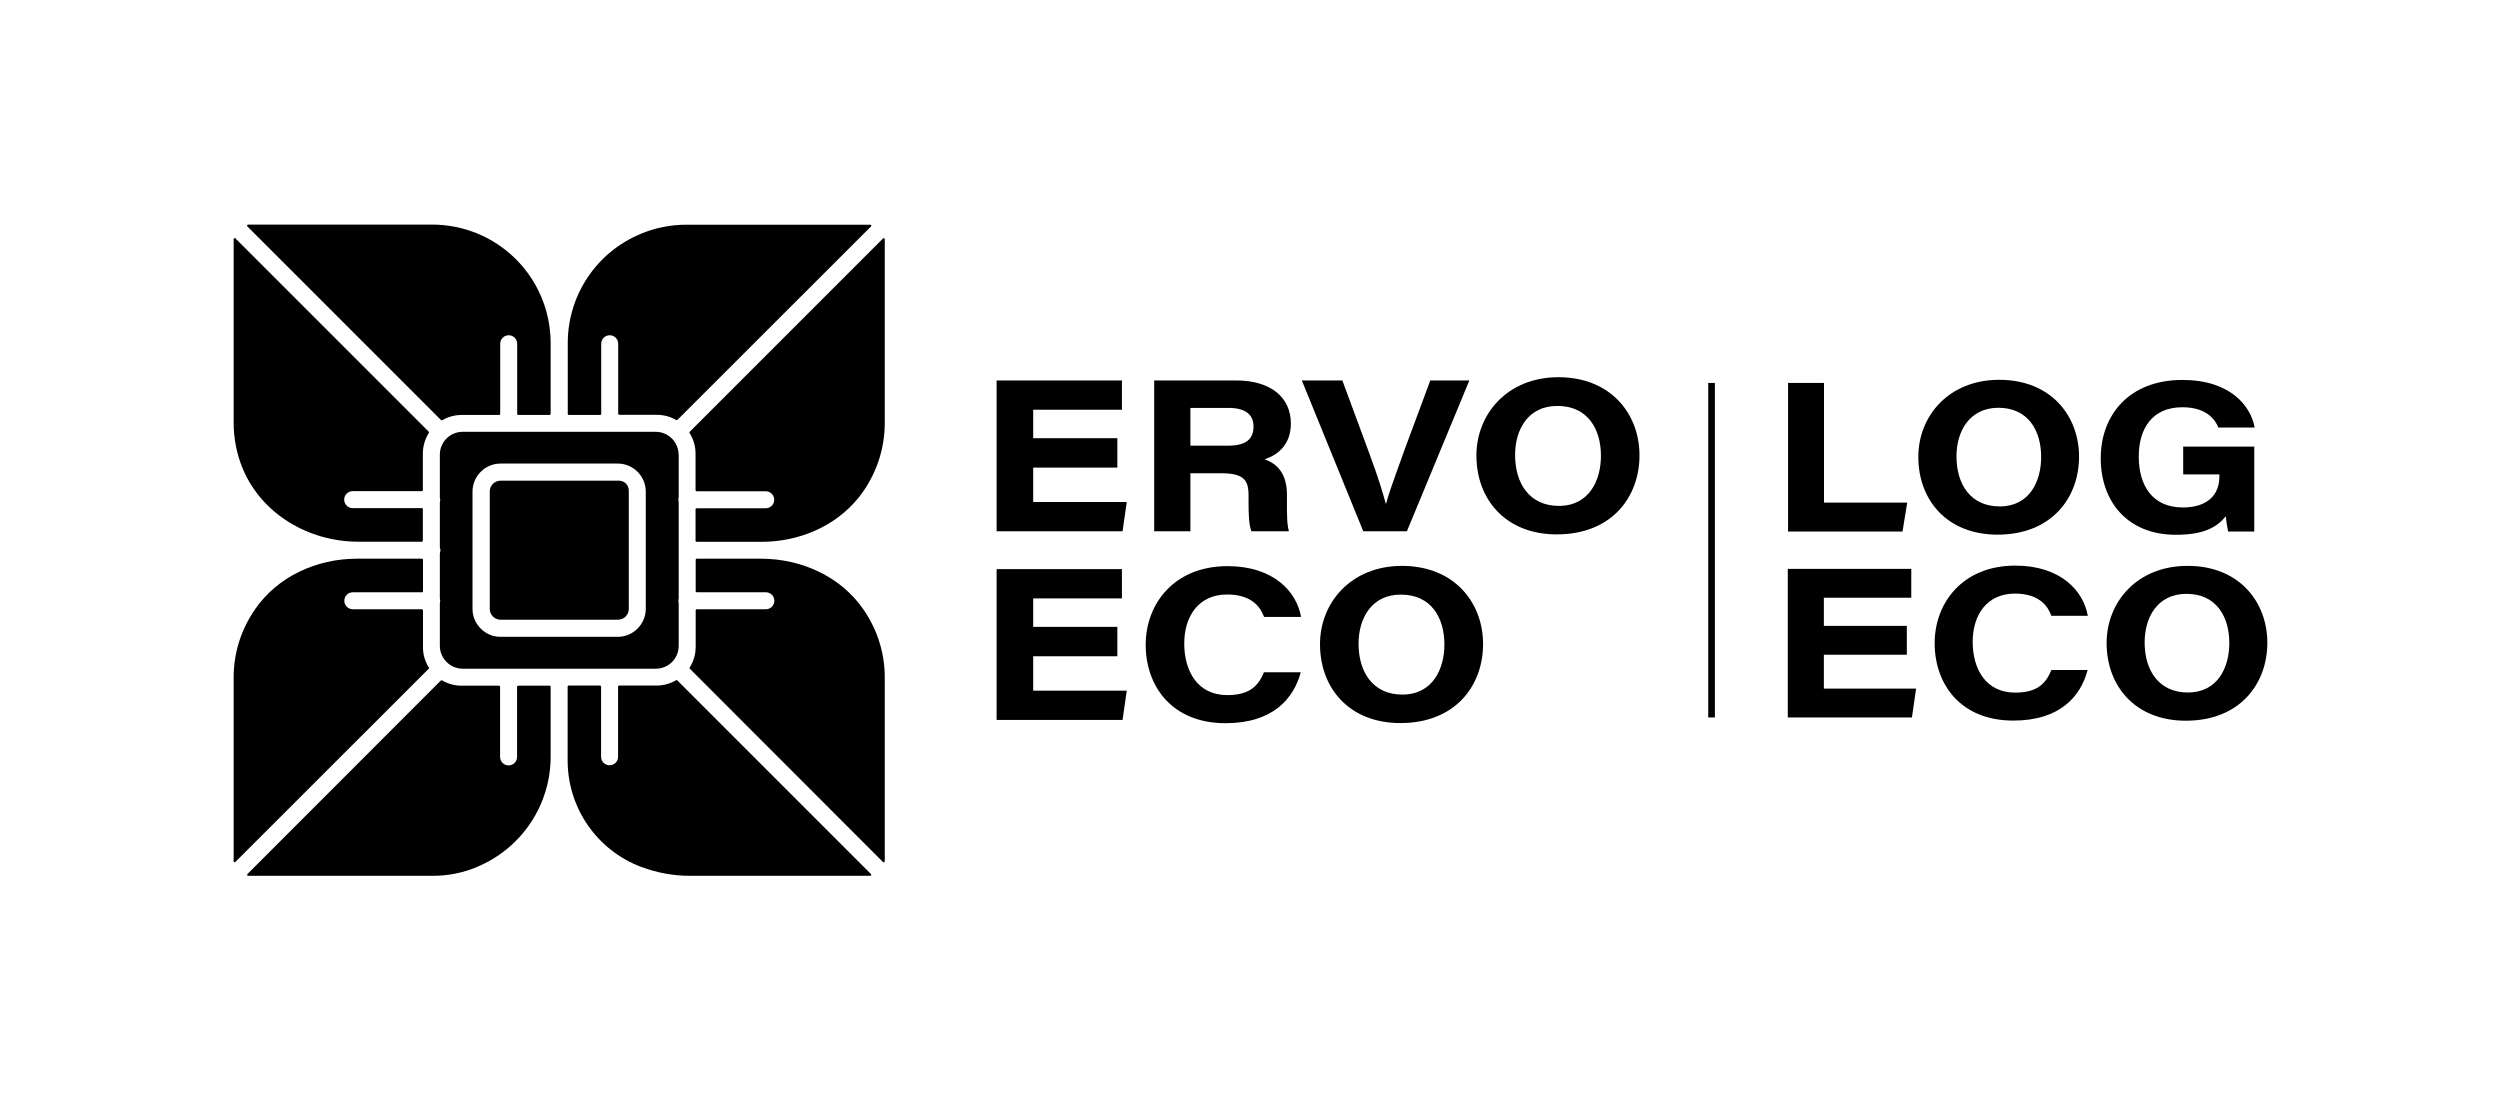 <?xml version="1.0" encoding="UTF-8" standalone="no"?>
<!DOCTYPE svg PUBLIC "-//W3C//DTD SVG 1.1//EN" "http://www.w3.org/Graphics/SVG/1.1/DTD/svg11.dtd">
<svg width="100%" height="100%" viewBox="0 0 250 110" version="1.1" xmlns="http://www.w3.org/2000/svg" xmlns:xlink="http://www.w3.org/1999/xlink" xml:space="preserve" xmlns:serif="http://www.serif.com/" style="fill-rule:evenodd;clip-rule:evenodd;stroke-linejoin:round;stroke-miterlimit:2;">
    <g transform="matrix(1.113,0,0,1.113,-14.676,-1.387)">
        <g transform="matrix(1.174,0,0,1.174,27.393,14.638)">
            <path d="M54.56,5.92L39.74,20.73C39.72,20.75 39.68,20.76 39.65,20.74C39.21,20.48 38.7,20.34 38.16,20.34L35.29,20.34C35.25,20.34 35.21,20.31 35.21,20.26L35.21,14.9C35.21,14.54 34.92,14.25 34.56,14.25C34.2,14.25 33.91,14.54 33.91,14.9L33.91,20.27C33.91,20.31 33.88,20.35 33.83,20.35L31.43,20.35C31.39,20.35 31.35,20.32 31.35,20.27L31.35,14.84C31.35,11.18 33.56,7.88 36.94,6.49L36.98,6.47C38.07,6.02 39.24,5.79 40.42,5.79L54.5,5.79C54.57,5.78 54.61,5.87 54.56,5.92Z" style="fill-rule:nonzero;"/>
            <path d="M55.48,6.84C55.53,6.79 55.61,6.83 55.61,6.9L55.61,20.97C55.61,22.79 55.07,24.56 54.02,26.12C52.29,28.68 49.27,30.06 46.18,30.06L41.21,30.06C41.17,30.06 41.13,30.03 41.13,29.98L41.13,27.57C41.13,27.53 41.16,27.49 41.21,27.49L46.5,27.49C46.86,27.49 47.15,27.2 47.15,26.84C47.15,26.48 46.86,26.19 46.5,26.19L41.21,26.19C41.17,26.19 41.13,26.16 41.13,26.11L41.13,23.31C41.13,22.73 40.96,22.18 40.67,21.73C40.65,21.7 40.65,21.66 40.68,21.64L55.48,6.84Z" style="fill-rule:nonzero;"/>
            <path d="M55.61,40.44L55.61,54.51C55.61,54.58 55.53,54.61 55.48,54.57L40.69,39.77C40.67,39.75 40.66,39.71 40.68,39.68C40.97,39.22 41.14,38.68 41.14,38.09L41.14,35.3C41.14,35.26 41.17,35.22 41.22,35.22L46.51,35.22C46.87,35.22 47.16,34.93 47.16,34.57C47.16,34.21 46.87,33.92 46.51,33.92L41.22,33.92C41.18,33.92 41.14,33.89 41.14,33.84L41.14,31.43C41.14,31.39 41.17,31.35 41.22,31.35L46.14,31.35C49.22,31.35 52.25,32.71 53.99,35.25C55.06,36.81 55.61,38.59 55.61,40.44" style="fill-rule:nonzero;"/>
            <path d="M54.5,55.62L40.7,55.62C39.43,55.62 38.17,55.39 36.98,54.94L36.97,54.94C33.58,53.66 31.34,50.42 31.34,46.79L31.34,41.14C31.34,41.1 31.37,41.06 31.42,41.06L33.82,41.06C33.86,41.06 33.9,41.09 33.9,41.14L33.9,46.51C33.9,46.87 34.19,47.16 34.55,47.16C34.91,47.16 35.2,46.87 35.2,46.51L35.2,41.14C35.2,41.1 35.23,41.06 35.28,41.06L38.15,41.06C38.69,41.06 39.2,40.91 39.64,40.65C39.67,40.63 39.7,40.64 39.73,40.66L54.55,55.48C54.61,55.53 54.57,55.62 54.5,55.62Z" style="fill-rule:nonzero;"/>
            <path d="M30.04,41.14L30.04,46.5C30.04,50.18 27.84,53.49 24.45,54.92L24.41,54.94C23.34,55.39 22.2,55.62 21.04,55.62L6.89,55.62C6.82,55.62 6.79,55.54 6.83,55.49L21.64,40.67C21.66,40.65 21.7,40.64 21.73,40.66C22.17,40.92 22.68,41.07 23.22,41.07L26.09,41.07C26.13,41.07 26.17,41.1 26.17,41.15L26.17,46.52C26.17,46.88 26.46,47.17 26.82,47.17C27.18,47.17 27.47,46.88 27.47,46.52L27.47,41.15C27.47,41.11 27.5,41.07 27.55,41.07L29.95,41.07C30.01,41.06 30.04,41.1 30.04,41.14Z" style="fill-rule:nonzero;"/>
            <path d="M20.75,39.73L5.91,54.56C5.86,54.61 5.78,54.57 5.78,54.5L5.78,40.44C5.78,38.59 6.33,36.81 7.4,35.25C9.13,32.71 12.14,31.35 15.21,31.35L20.19,31.35C20.23,31.35 20.27,31.38 20.27,31.43L20.27,33.84C20.27,33.88 20.24,33.92 20.19,33.92L14.9,33.92C14.54,33.92 14.25,34.21 14.25,34.57C14.25,34.93 14.54,35.22 14.9,35.22L20.19,35.22C20.23,35.22 20.27,35.25 20.27,35.3L20.27,38.09C20.26,38.7 20.44,39.26 20.75,39.73" style="fill-rule:nonzero;"/>
            <path d="M37.32,35.19C37.32,36.36 36.36,37.33 35.18,37.33L26.2,37.33C25.03,37.33 24.06,36.37 24.06,35.19L24.06,26.21C24.06,25.04 25.02,24.07 26.2,24.07L35.18,24.07C36.35,24.07 37.32,25.03 37.32,26.21L37.32,35.19ZM39.83,23.39C39.83,22.43 39.05,21.64 38.08,21.64L23.31,21.64C22.34,21.64 21.56,22.42 21.56,23.39L21.56,26.65L21.59,26.84L21.56,27.03L21.56,30.46L21.61,30.71L21.56,30.95L21.56,34.38L21.59,34.57L21.56,34.76L21.56,38.02C21.56,38.98 22.35,39.77 23.31,39.77L38.09,39.77C39.06,39.77 39.84,38.99 39.84,38.02L39.84,34.76L39.81,34.57L39.84,34.38L39.84,27.02L39.81,26.83L39.84,26.64L39.84,23.39L39.83,23.39Z" style="fill-rule:nonzero;"/>
            <path d="M20.71,21.63C20.73,21.65 20.74,21.69 20.72,21.72C20.43,22.18 20.26,22.72 20.26,23.31L20.26,26.1C20.26,26.14 20.23,26.18 20.18,26.18L14.89,26.18C14.53,26.18 14.24,26.47 14.24,26.83C14.24,27.19 14.53,27.48 14.89,27.48L20.18,27.48C20.22,27.48 20.26,27.51 20.26,27.56L20.26,29.97C20.26,30.01 20.23,30.05 20.18,30.05L15.32,30.05C11.54,30.05 7.94,27.95 6.48,24.47C6.02,23.36 5.78,22.18 5.78,20.96L5.78,6.89C5.78,6.82 5.86,6.79 5.91,6.83L20.71,21.63Z" style="fill-rule:nonzero;"/>
            <path d="M30.04,14.88L30.04,20.27C30.04,20.31 30.01,20.35 29.96,20.35L27.56,20.35C27.52,20.35 27.48,20.32 27.48,20.27L27.48,14.9C27.48,14.54 27.19,14.25 26.83,14.25C26.47,14.25 26.18,14.54 26.18,14.9L26.18,20.27C26.18,20.31 26.15,20.35 26.1,20.35L23.23,20.35C22.69,20.35 22.18,20.5 21.74,20.75C21.71,20.77 21.68,20.76 21.65,20.74L6.83,5.92C6.78,5.87 6.82,5.78 6.89,5.78L20.96,5.78C22.15,5.78 23.31,6.01 24.4,6.45C27.83,7.86 30.04,11.16 30.04,14.88" style="fill-rule:nonzero;"/>
            <path d="M36.02,26.13L36.02,35.19C36.02,35.65 35.65,36.02 35.19,36.02L26.21,36.02C25.75,36.02 25.38,35.64 25.38,35.19L25.38,26.21C25.38,25.75 25.75,25.38 26.21,25.38L35.27,25.38C35.68,25.38 36.02,25.71 36.02,26.13" style="fill-rule:nonzero;"/>
        </g>
        <g transform="matrix(1.174,0,0,1.174,27.393,14.638)">
            <g>
                <path d="M124.73,17.9L127.49,17.9L127.49,27.06L133.86,27.06L133.5,29.27L124.74,29.27L124.74,17.9L124.73,17.9Z" style="fill-rule:nonzero;"/>
                <path d="M147.01,23.54C147.01,26.69 144.91,29.51 140.77,29.51C136.91,29.51 134.71,26.87 134.71,23.56C134.71,20.43 137.04,17.66 140.9,17.66C144.88,17.66 147.01,20.44 147.01,23.54ZM137.63,23.52C137.63,25.67 138.72,27.35 140.94,27.35C143.23,27.35 144.11,25.42 144.11,23.57C144.11,21.56 143.13,19.8 140.83,19.8C138.61,19.81 137.63,21.61 137.63,23.52Z" style="fill-rule:nonzero;"/>
                <path d="M160.42,29.27L158.42,29.27C158.36,29.02 158.28,28.52 158.24,28.11C157.52,28.97 156.54,29.52 154.41,29.52C150.73,29.52 148.67,26.99 148.67,23.66C148.67,20.34 150.86,17.67 154.92,17.67C158.57,17.67 160.15,19.65 160.45,21.31L157.67,21.31C157.45,20.74 156.79,19.76 154.92,19.76C152.59,19.76 151.58,21.42 151.58,23.53C151.58,25.76 152.63,27.43 154.95,27.43C156.87,27.43 157.75,26.43 157.75,25.08L157.75,24.9L154.98,24.9L154.98,22.77L160.42,22.77L160.42,29.27Z" style="fill-rule:nonzero;"/>
            </g>
            <g>
                <path d="M133.83,38.7L127.48,38.7L127.48,41.29L134.54,41.29L134.22,43.5L124.72,43.5L124.72,32.13L134.17,32.13L134.17,34.34L127.48,34.34L127.48,36.49L133.83,36.49L133.83,38.7Z" style="fill-rule:nonzero;"/>
                <path d="M147.66,39.89C147.13,41.89 145.55,43.74 141.98,43.74C137.92,43.74 135.96,40.93 135.96,37.82C135.96,34.71 138.12,31.88 142.13,31.88C145.61,31.88 147.35,33.82 147.68,35.72L144.89,35.72C144.66,35.07 144.04,34.02 142.1,34.02C139.97,34.02 138.87,35.64 138.87,37.71C138.87,39.8 139.88,41.6 142.12,41.6C143.74,41.6 144.45,40.97 144.89,39.87L147.66,39.87L147.66,39.89Z" style="fill-rule:nonzero;"/>
                <path d="M161.42,37.78C161.42,40.93 159.32,43.75 155.18,43.75C151.32,43.75 149.12,41.11 149.12,37.8C149.12,34.67 151.45,31.9 155.31,31.9C159.28,31.89 161.42,34.68 161.42,37.78ZM152.03,37.76C152.03,39.91 153.12,41.59 155.34,41.59C157.63,41.59 158.51,39.66 158.51,37.81C158.51,35.8 157.53,34.04 155.23,34.04C153.01,34.04 152.03,35.84 152.03,37.76Z" style="fill-rule:nonzero;"/>
            </g>
        </g>
        <g transform="matrix(1.174,0,0,1.174,27.393,14.638)">
            <rect x="118.63" y="17.9" width="0.51" height="25.6"/>
        </g>
        <g transform="matrix(1.174,0,0,1.174,27.393,14.638)">
            <g>
                <path d="M73.41,24.38L66.97,24.38L66.97,27.01L74.13,27.01L73.81,29.25L64.17,29.25L64.17,17.71L73.76,17.71L73.76,19.95L66.97,19.95L66.97,22.13L73.41,22.13L73.41,24.38Z" style="fill-rule:nonzero;"/>
                <path d="M79,24.8L79,29.25L76.23,29.25L76.23,17.71L82.51,17.71C85.17,17.71 86.69,19.02 86.69,21.01C86.69,22.5 85.82,23.38 84.68,23.74C85.15,23.93 86.39,24.38 86.39,26.45L86.39,27.03C86.39,27.82 86.38,28.71 86.54,29.25L83.67,29.25C83.48,28.74 83.45,28.06 83.45,26.84L83.45,26.46C83.45,25.29 83.02,24.81 81.34,24.81L79,24.81L79,24.8ZM79,22.7L81.88,22.7C83.24,22.7 83.83,22.21 83.83,21.24C83.83,20.33 83.23,19.81 81.91,19.81L79,19.81L79,22.7Z" style="fill-rule:nonzero;"/>
                <path d="M92.23,29.25L87.53,17.71L90.63,17.71L92.66,23.2C93.43,25.28 93.75,26.39 93.95,27.13L93.98,27.13C94.16,26.46 94.32,25.98 95.4,22.99L97.36,17.71L100.35,17.71L95.57,29.25L92.23,29.25Z" style="fill-rule:nonzero;"/>
                <path d="M113.37,23.44C113.37,26.64 111.24,29.49 107.04,29.49C103.13,29.49 100.89,26.82 100.89,23.45C100.89,20.28 103.26,17.46 107.17,17.46C111.2,17.47 113.37,20.29 113.37,23.44ZM103.85,23.42C103.85,25.6 104.96,27.31 107.2,27.31C109.52,27.31 110.42,25.35 110.42,23.48C110.42,21.44 109.42,19.66 107.09,19.66C104.84,19.65 103.85,21.47 103.85,23.42Z" style="fill-rule:nonzero;"/>
            </g>
            <g>
                <path d="M73.41,38.82L66.97,38.82L66.97,41.45L74.13,41.45L73.81,43.69L64.17,43.69L64.17,32.15L73.76,32.15L73.76,34.39L66.97,34.39L66.97,36.57L73.41,36.57L73.41,38.82Z" style="fill-rule:nonzero;"/>
                <path d="M87.45,40.03C86.91,42.06 85.31,43.94 81.69,43.94C77.57,43.94 75.58,41.09 75.58,37.94C75.58,34.79 77.77,31.92 81.84,31.92C85.37,31.92 87.14,33.88 87.47,35.81L84.64,35.81C84.4,35.15 83.78,34.09 81.81,34.09C79.65,34.09 78.53,35.73 78.53,37.84C78.53,39.96 79.55,41.79 81.82,41.79C83.46,41.79 84.18,41.15 84.63,40.04L87.45,40.04L87.45,40.03Z" style="fill-rule:nonzero;"/>
                <path d="M101.4,37.88C101.4,41.08 99.27,43.93 95.07,43.93C91.16,43.93 88.92,41.26 88.92,37.89C88.92,34.72 91.29,31.9 95.2,31.9C99.23,31.91 101.4,34.74 101.4,37.88ZM91.87,37.86C91.87,40.04 92.98,41.75 95.22,41.75C97.54,41.75 98.44,39.79 98.44,37.92C98.44,35.88 97.44,34.1 95.11,34.1C92.87,34.09 91.87,35.91 91.87,37.86Z" style="fill-rule:nonzero;"/>
            </g>
        </g>
    </g>
</svg>
